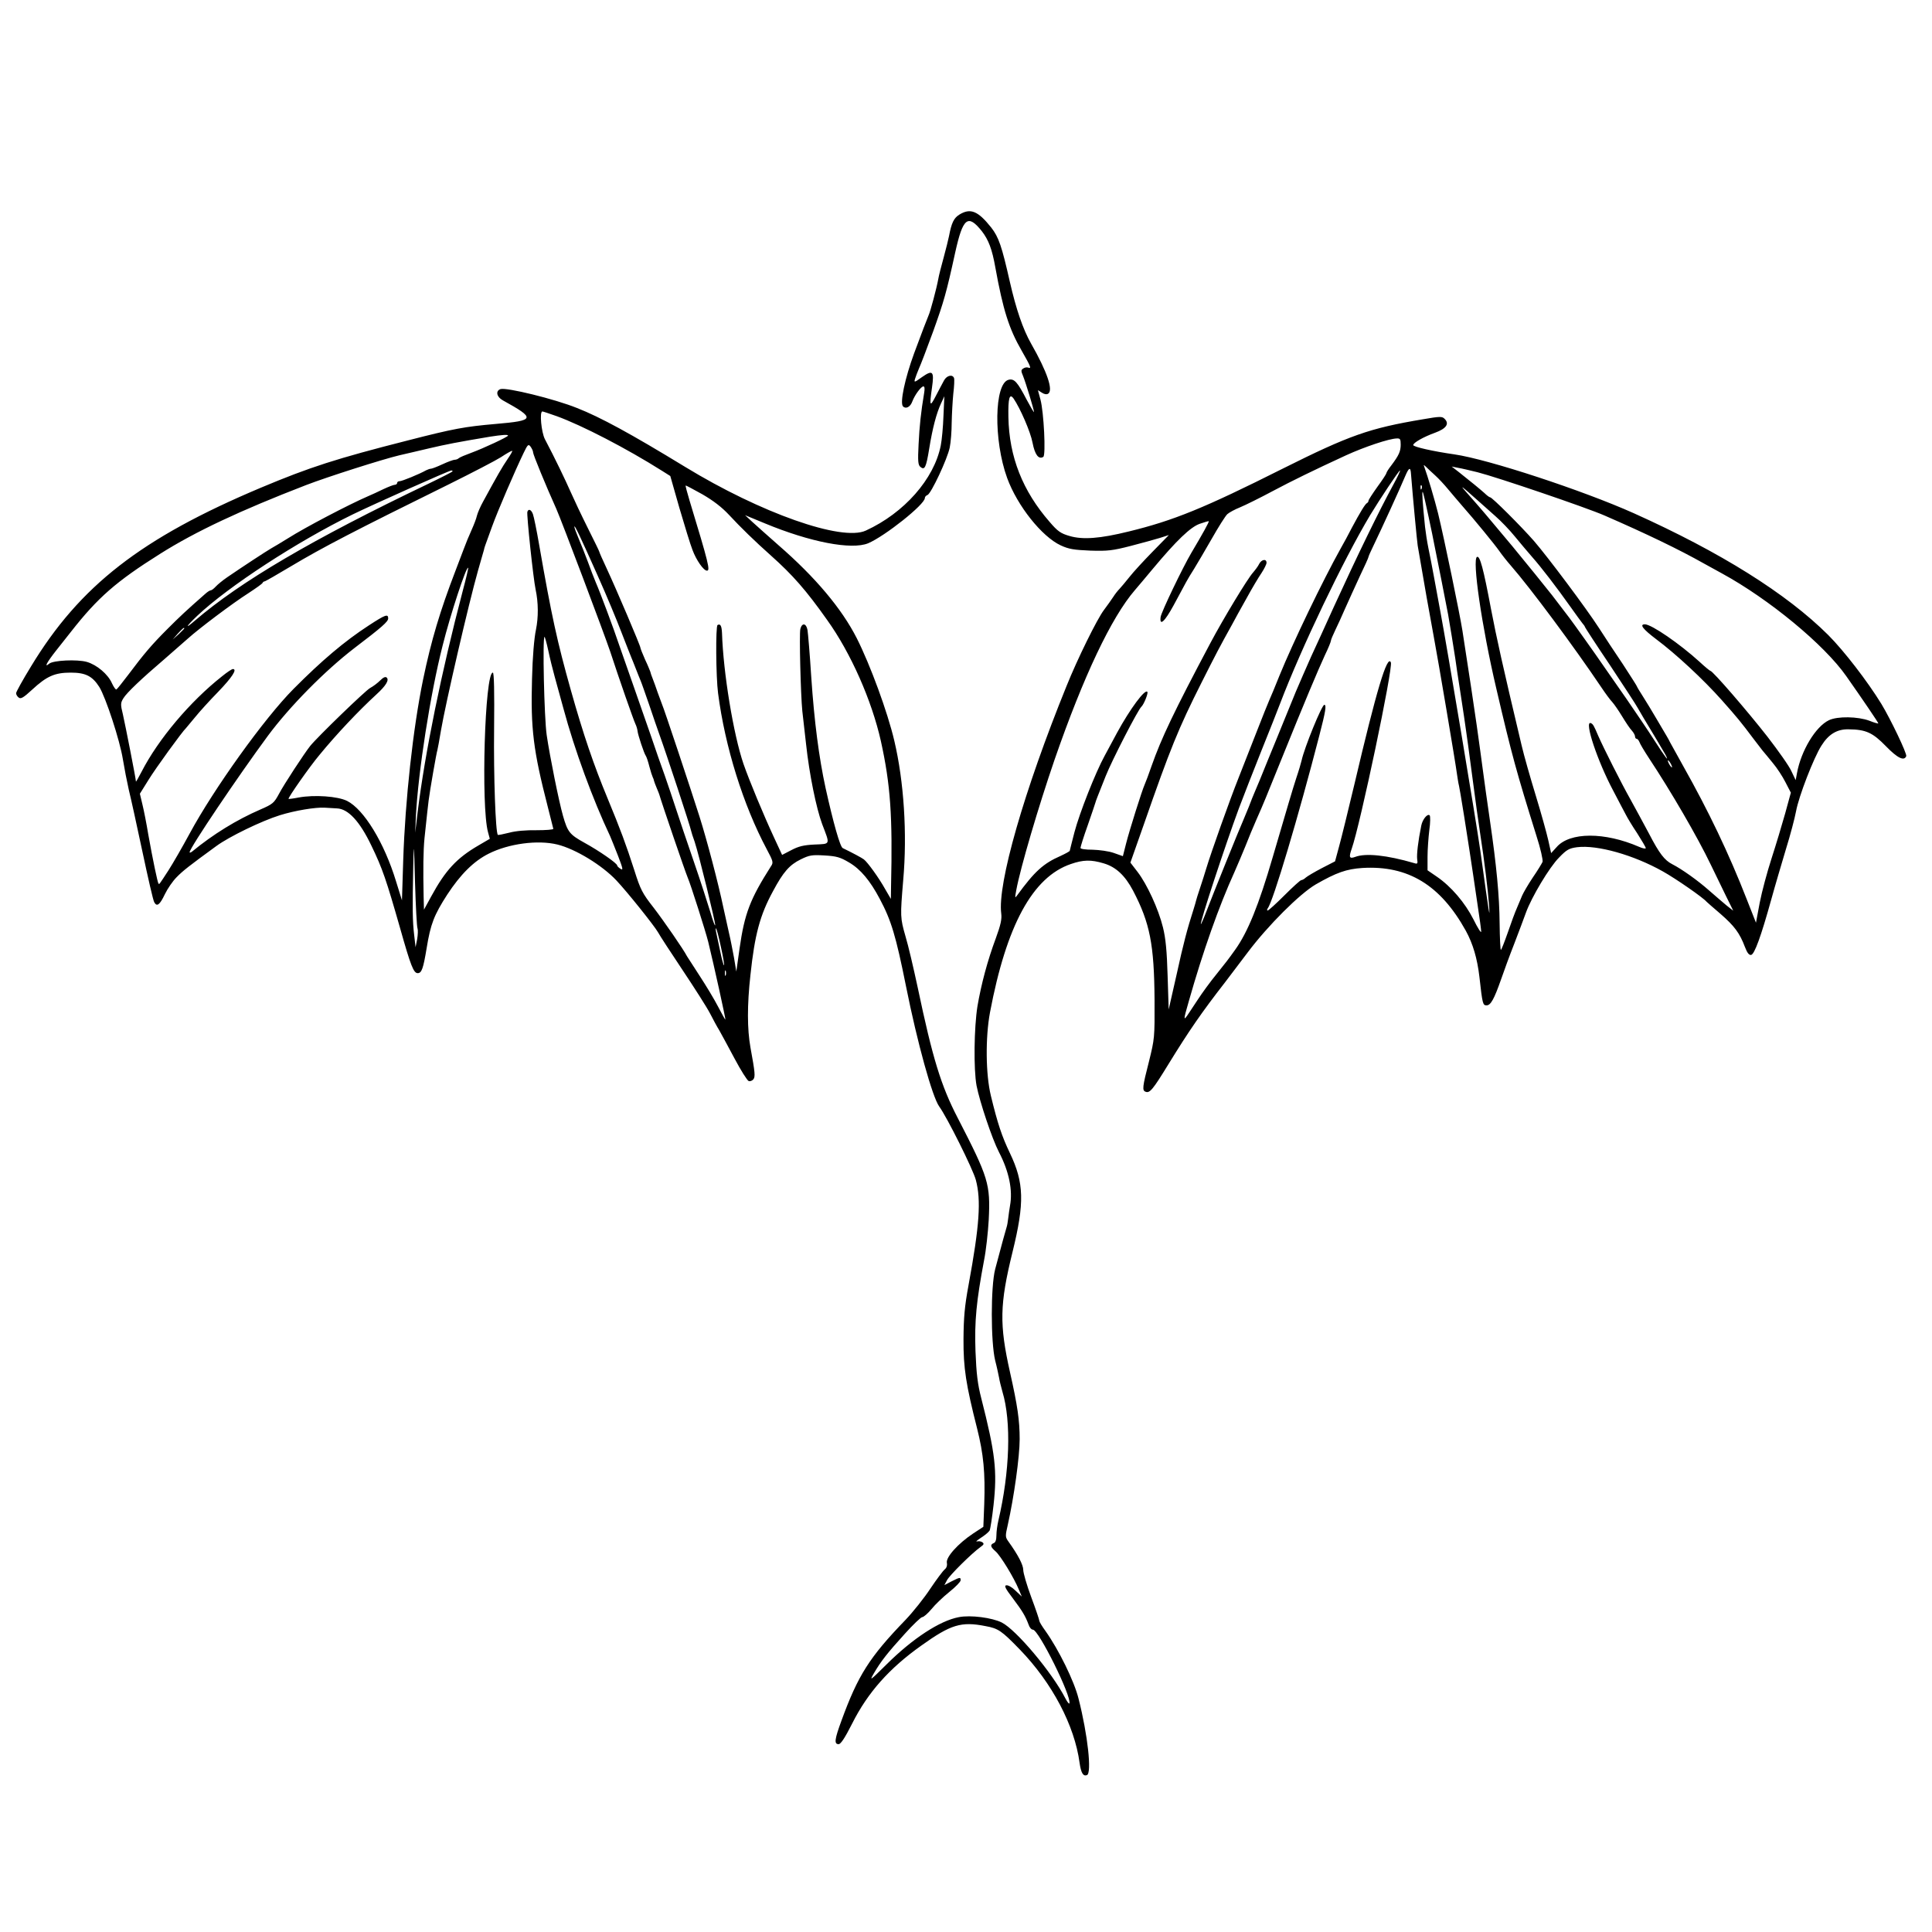 <?xml version="1.0" encoding="UTF-8" standalone="yes"?>
<svg version="1.0" xmlns="http://www.w3.org/2000/svg" width="1080" height="1080" viewBox="0 0 1080 1080" preserveAspectRatio="xMidYMid meet">
  <g transform="translate(0,1080) scale(0.1,-0.1)" fill="#000000" stroke="none">
    <path d="M5364 9601 c-32 -19 -45 -47 -59 -121 -4 -19 -17 -73 -30 -120 -13
-47 -27 -101 -30 -120 -9 -50 -44 -182 -55 -205 -8 -19 -38 -96 -80 -210 -51
-139 -81 -278 -62 -297 16 -16 41 -3 52 28 14 37 49 84 62 84 7 0 8 -14 4 -37
-18 -108 -26 -183 -31 -286 -5 -96 -3 -116 10 -127 24 -20 32 -4 49 100 19
118 41 200 66 254 l19 41 -5 -110 c-2 -60 -9 -135 -15 -165 -37 -188 -205
-378 -419 -476 -134 -62 -587 98 -1010 356 -305 186 -474 278 -604 329 -126
51 -393 116 -428 106 -29 -10 -22 -44 13 -63 185 -102 181 -113 -41 -132 -172
-15 -233 -26 -490 -92 -401 -102 -547 -149 -821 -264 -670 -282 -1013 -549
-1286 -1000 -46 -75 -83 -142 -83 -149 0 -7 6 -18 14 -24 12 -10 26 -2 76 44
81 75 126 95 215 95 83 0 121 -19 160 -80 36 -58 115 -298 132 -405 8 -49 23
-126 33 -170 11 -44 45 -199 76 -345 31 -146 60 -273 66 -283 15 -28 31 -16
60 45 15 31 44 73 65 94 35 36 68 62 223 175 71 52 252 140 355 172 84 26 198
45 250 42 17 -1 47 -3 68 -4 63 -2 128 -72 193 -208 62 -128 83 -190 161 -463
59 -209 75 -250 98 -250 22 0 31 25 50 140 22 135 41 184 115 299 74 113 148
187 232 229 111 56 274 78 384 51 101 -25 249 -115 330 -201 62 -66 210 -251
232 -289 10 -19 73 -115 139 -214 66 -99 135 -207 152 -240 17 -33 40 -76 52
-95 11 -19 49 -90 85 -157 35 -66 71 -123 79 -126 7 -3 19 1 26 9 12 15 10 37
-16 179 -18 102 -19 234 0 405 24 225 53 334 126 468 57 107 92 147 155 178
49 24 63 26 133 22 68 -4 88 -10 137 -39 65 -38 118 -102 172 -204 64 -120 90
-206 147 -490 63 -315 147 -617 185 -670 44 -60 189 -351 205 -411 30 -113 21
-252 -41 -589 -22 -118 -27 -182 -28 -300 -1 -162 14 -256 76 -500 36 -143 46
-249 40 -422 l-5 -128 -58 -38 c-84 -56 -152 -132 -146 -163 3 -16 -2 -29 -12
-37 -9 -7 -45 -55 -80 -107 -34 -52 -97 -131 -139 -175 -203 -210 -266 -311
-358 -563 -39 -106 -42 -132 -16 -132 12 0 35 35 76 116 87 173 207 308 386
435 165 118 223 136 359 109 72 -13 90 -26 192 -131 180 -186 306 -424 334
-634 8 -56 20 -76 41 -68 28 11 5 224 -47 428 -24 97 -111 274 -185 378 -19
26 -34 51 -34 56 0 6 -20 65 -45 132 -25 67 -45 136 -45 153 0 28 -29 84 -83
159 -18 25 -18 30 -3 95 34 152 66 379 66 477 0 105 -12 187 -54 374 -60 268
-58 379 14 672 68 276 65 387 -15 554 -44 92 -68 163 -106 320 -29 118 -31
325 -5 465 92 487 238 757 452 830 69 24 113 25 183 4 69 -20 120 -68 165
-153 94 -180 118 -300 120 -611 1 -212 0 -217 -31 -343 -37 -144 -39 -163 -19
-170 23 -9 40 11 127 153 115 187 185 289 318 460 23 30 80 105 125 165 114
152 292 329 381 381 115 66 171 86 261 92 255 15 436 -95 578 -351 40 -73 64
-155 76 -258 17 -152 19 -159 40 -159 23 0 42 34 81 145 15 44 48 134 74 200
25 66 55 144 65 173 31 86 131 254 185 308 43 45 57 52 101 58 113 14 315 -43
479 -135 75 -42 226 -147 245 -170 3 -3 38 -34 78 -68 77 -67 107 -107 136
-184 13 -34 23 -47 35 -45 19 4 55 103 112 308 22 80 60 208 83 285 24 77 49
172 56 210 15 83 99 300 142 367 40 64 88 93 153 91 96 -1 134 -19 207 -94 65
-67 102 -85 114 -56 5 14 -87 206 -139 292 -78 127 -210 298 -297 385 -233
232 -602 463 -1087 681 -286 128 -815 302 -1003 329 -119 17 -230 42 -230 52
0 13 58 46 122 69 63 23 81 50 54 77 -14 15 -25 15 -123 -2 -298 -50 -409 -89
-783 -276 -440 -221 -610 -290 -860 -351 -162 -40 -258 -47 -332 -25 -48 14
-65 25 -111 79 -150 172 -226 363 -230 585 -2 106 6 136 29 104 37 -54 95
-187 106 -247 13 -67 34 -95 60 -79 15 9 3 252 -16 321 l-14 52 22 -14 c13 -9
27 -11 35 -6 30 19 -5 122 -95 280 -46 81 -84 193 -119 346 -45 199 -62 249
-104 303 -74 93 -116 110 -177 73z m125 -94 c37 -48 57 -100 75 -202 43 -237
76 -342 147 -465 52 -91 56 -102 37 -95 -7 3 -20 1 -28 -5 -13 -8 -13 -14 -1
-42 16 -40 61 -188 61 -201 0 -5 -18 26 -41 69 -51 98 -69 119 -101 111 -80
-20 -85 -337 -8 -549 57 -156 194 -328 300 -377 46 -21 73 -25 165 -29 97 -3
124 0 225 26 63 16 137 37 164 45 l50 16 -90 -92 c-50 -51 -108 -114 -130
-142 -21 -27 -47 -57 -56 -67 -9 -9 -25 -29 -35 -45 -10 -15 -33 -48 -52 -73
-38 -50 -148 -273 -209 -425 -238 -586 -387 -1107 -365 -1272 4 -31 -3 -63
-30 -137 -47 -126 -82 -258 -103 -381 -19 -119 -22 -352 -5 -444 18 -91 86
-295 125 -371 57 -109 78 -214 62 -300 -3 -19 -8 -51 -10 -70 -2 -19 -6 -42
-9 -50 -5 -15 -28 -99 -64 -235 -25 -97 -25 -406 0 -510 10 -38 19 -82 22 -97
2 -15 11 -50 19 -79 50 -166 41 -447 -23 -719 -6 -25 -11 -62 -11 -83 0 -24
-5 -40 -15 -43 -21 -9 -19 -21 10 -46 28 -24 104 -149 130 -213 l17 -40 -35
33 c-19 19 -42 32 -52 30 -13 -2 -5 -18 37 -73 54 -72 70 -99 88 -147 5 -16
16 -28 24 -28 32 0 217 -373 204 -412 -2 -5 -12 8 -23 29 -74 144 -274 382
-355 423 -54 27 -174 43 -240 30 -107 -20 -259 -120 -404 -264 -93 -92 -97
-95 -71 -50 39 67 75 113 173 221 46 51 90 93 97 93 8 0 31 20 52 45 20 25 65
68 100 96 35 28 63 57 63 65 0 18 -3 18 -51 -6 l-40 -21 15 28 c14 27 138 150
187 185 20 14 21 19 10 27 -8 5 -21 7 -30 4 -9 -2 2 7 23 21 22 14 43 32 48
40 4 8 14 72 22 143 21 191 10 288 -69 598 -20 78 -27 135 -32 262 -6 168 5
280 48 508 11 55 22 156 26 225 10 202 -1 236 -173 570 -94 181 -141 335 -224
730 -23 107 -53 236 -68 285 -30 105 -30 111 -13 315 23 259 4 552 -50 780
-37 158 -134 423 -210 573 -84 165 -231 340 -437 519 -58 51 -124 110 -146
130 l-41 38 109 -45 c255 -106 486 -150 579 -112 94 40 317 217 317 253 0 7 7
14 15 17 20 8 111 201 124 265 6 29 11 92 11 140 1 48 5 120 9 161 5 41 7 80
4 88 -9 22 -41 14 -56 -14 -9 -16 -29 -55 -46 -87 -33 -64 -36 -58 -21 48 13
91 4 100 -56 58 -43 -31 -45 -31 -39 -10 4 13 14 39 22 58 9 19 45 113 80 209
59 165 73 212 123 441 43 194 71 215 149 117z m-2378 -1033 c143 -52 392 -181
590 -306 l46 -29 51 -179 c29 -98 61 -204 73 -234 21 -57 62 -116 81 -116 19
0 10 39 -98 394 -13 44 -23 80 -21 82 1 1 43 -21 93 -49 62 -36 109 -72 150
-116 63 -68 144 -147 234 -227 121 -108 196 -193 314 -360 132 -184 249 -449
300 -676 54 -245 66 -418 57 -813 l-1 -70 -32 55 c-35 63 -98 150 -119 166
-12 9 -64 37 -118 63 -15 7 -53 142 -96 336 -37 171 -63 369 -80 620 -8 127
-18 245 -21 263 -7 39 -31 42 -40 6 -7 -27 2 -370 11 -459 3 -27 13 -111 21
-185 18 -168 57 -358 90 -447 45 -118 48 -110 -43 -114 -61 -3 -89 -10 -129
-31 l-52 -27 -45 97 c-58 125 -138 317 -171 412 -56 164 -113 509 -120 732 -2
40 -9 53 -25 44 -11 -7 -9 -290 3 -381 39 -301 141 -626 272 -872 36 -67 38
-75 24 -95 -117 -184 -148 -264 -176 -461 l-18 -128 -13 78 c-8 43 -20 105
-28 138 -7 33 -21 96 -31 140 -29 139 -92 378 -134 511 -48 151 -197 600 -210
629 -4 11 -15 40 -24 65 -8 25 -21 59 -27 75 -7 17 -13 35 -14 41 -2 5 -14 36
-29 67 -14 32 -26 62 -26 66 0 11 -134 326 -189 444 -23 49 -41 90 -41 93 0 3
-29 62 -64 132 -35 70 -78 161 -96 202 -30 68 -88 189 -144 295 -20 39 -31
155 -14 155 4 0 39 -12 79 -26z m-271 -109 c0 -7 -137 -71 -205 -96 -33 -12
-64 -25 -70 -30 -5 -5 -15 -9 -23 -9 -7 0 -38 -11 -68 -25 -30 -14 -59 -25
-64 -25 -6 0 -18 -4 -28 -9 -39 -22 -135 -61 -148 -61 -8 0 -14 -4 -14 -10 0
-5 -6 -10 -13 -10 -7 0 -35 -11 -63 -24 -27 -13 -67 -32 -89 -41 -104 -45
-349 -173 -445 -234 -36 -22 -78 -48 -95 -57 -29 -17 -156 -100 -245 -161 -25
-17 -54 -41 -64 -52 -11 -12 -23 -21 -28 -21 -5 0 -19 -9 -31 -20 -108 -95
-140 -125 -211 -196 -89 -89 -132 -140 -219 -256 -32 -42 -61 -79 -66 -82 -4
-3 -15 13 -25 34 -22 51 -85 104 -141 120 -54 15 -187 9 -210 -10 -31 -26 -13
8 40 75 31 39 68 86 83 105 149 190 252 280 497 434 198 125 450 243 815 384
119 46 430 145 523 167 34 8 109 25 167 39 94 22 155 34 340 65 65 10 100 13
100 6z m4990 -50 c0 -38 -10 -60 -52 -116 -16 -20 -28 -40 -28 -44 0 -4 -22
-38 -50 -76 -27 -38 -50 -73 -50 -78 0 -5 -4 -11 -8 -13 -10 -4 -39 -52 -85
-138 -18 -36 -46 -87 -62 -115 -101 -181 -267 -526 -342 -710 -24 -60 -50
-123 -58 -140 -7 -16 -39 -95 -70 -175 -31 -80 -77 -197 -102 -260 -48 -120
-154 -418 -180 -505 -8 -27 -24 -77 -35 -110 -11 -33 -21 -64 -22 -70 -1 -5
-7 -26 -13 -45 -36 -112 -58 -195 -96 -369 l-44 -194 -6 189 c-4 139 -11 210
-26 270 -25 102 -89 241 -142 310 l-40 52 75 213 c148 425 193 536 323 794 79
157 101 199 171 325 13 25 49 90 80 145 30 55 68 119 84 142 15 23 28 49 28
57 0 24 -28 19 -41 -6 -6 -13 -22 -34 -34 -48 -31 -34 -168 -261 -238 -393
-207 -390 -275 -534 -329 -687 -16 -47 -34 -94 -39 -105 -15 -33 -85 -255
-104 -330 l-18 -71 -51 18 c-28 10 -81 17 -118 18 -40 0 -68 4 -68 10 0 6 18
64 41 128 22 64 42 122 43 127 3 11 8 24 57 147 35 88 181 372 200 388 13 12
38 73 33 82 -12 20 -97 -95 -169 -227 -20 -38 -52 -97 -70 -130 -50 -91 -140
-318 -169 -428 -14 -55 -26 -101 -26 -103 0 -3 -24 -16 -52 -29 -96 -42 -145
-87 -242 -220 -13 -18 -13 -15 -5 29 23 125 125 470 214 729 162 468 318 796
449 948 17 20 63 74 101 120 132 158 210 233 262 251 26 9 49 16 50 14 3 -3
-34 -70 -97 -176 -48 -81 -168 -331 -172 -359 -7 -54 23 -26 73 66 29 54 60
112 69 128 9 17 29 50 45 75 15 25 60 100 98 167 38 67 77 129 88 139 10 9 43
27 71 38 29 12 112 53 183 91 109 58 232 118 410 200 103 47 240 93 283 94 19
1 22 -4 22 -34z m-4850 -44 c0 -12 71 -185 130 -316 29 -65 267 -696 301 -797
51 -156 130 -382 141 -405 6 -12 11 -30 12 -40 2 -21 36 -124 46 -138 4 -5 13
-32 20 -60 7 -27 16 -54 19 -60 3 -5 6 -14 7 -20 1 -5 8 -23 15 -40 7 -16 13
-32 14 -35 17 -58 145 -432 159 -465 16 -36 101 -303 115 -360 31 -126 99
-435 96 -435 -2 0 -20 33 -41 73 -20 39 -67 117 -103 172 -36 55 -68 105 -71
110 -18 36 -130 198 -187 272 -62 79 -73 100 -107 208 -47 146 -78 229 -150
403 -77 186 -134 352 -205 604 -76 270 -108 416 -177 812 -14 82 -30 159 -35
172 -9 25 -25 32 -31 13 -5 -15 33 -373 46 -434 16 -75 16 -156 2 -225 -10
-47 -19 -151 -22 -275 -8 -279 7 -400 88 -715 16 -63 30 -118 31 -123 1 -5
-41 -8 -93 -8 -58 1 -118 -4 -154 -14 -32 -8 -61 -14 -63 -12 -13 13 -24 328
-21 594 2 204 0 313 -7 313 -45 3 -67 -747 -27 -892 l10 -37 -65 -38 c-120
-70 -183 -138 -262 -283 l-41 -75 -2 75 c-3 147 -2 256 5 325 15 140 18 171
23 210 7 57 44 268 49 282 2 6 11 56 20 110 26 152 155 710 207 893 17 58 31
110 33 115 1 6 4 17 7 25 3 8 20 56 38 105 32 89 127 309 177 413 23 48 27 51
39 35 7 -10 14 -24 14 -32z m-143 -38 c-30 -44 -56 -89 -137 -238 -15 -27 -30
-62 -34 -78 -3 -15 -17 -51 -30 -80 -13 -28 -33 -77 -44 -107 -11 -30 -32 -85
-46 -121 -86 -224 -135 -387 -181 -608 -56 -272 -100 -672 -111 -1010 l-7
-224 -33 106 c-66 217 -180 403 -274 450 -53 26 -182 35 -270 19 -30 -6 -56
-9 -57 -8 -5 5 119 182 173 246 95 116 219 247 317 337 55 50 73 81 59 95 -7
7 -19 2 -37 -16 -14 -14 -39 -33 -56 -42 -25 -13 -294 -273 -335 -324 -32 -40
-148 -217 -174 -267 -28 -52 -35 -58 -104 -88 -134 -58 -265 -139 -383 -236
-7 -5 -13 -7 -13 -3 0 23 271 425 437 650 123 166 320 365 484 491 155 118
189 148 189 166 0 27 -16 21 -108 -39 -137 -89 -265 -198 -421 -355 -164 -165
-446 -559 -581 -809 -40 -74 -93 -166 -118 -205 -56 -86 -51 -79 -56 -74 -5 5
-32 134 -57 274 -10 61 -25 137 -33 169 l-14 59 48 77 c39 64 190 272 210 290
3 3 25 30 50 60 24 30 83 95 130 143 77 80 108 127 82 127 -6 0 -33 -18 -60
-40 -180 -142 -357 -352 -451 -535 -17 -33 -31 -57 -31 -54 0 15 -60 319 -73
376 -14 56 -13 64 3 90 19 31 101 109 231 220 46 40 104 91 129 113 62 56 249
197 340 255 41 27 77 52 78 57 2 4 7 8 11 8 4 0 70 38 147 84 177 106 363 202
884 459 129 64 260 132 290 151 30 20 58 36 63 36 4 0 -8 -21 -26 -47z m5184
-89 c19 -17 52 -52 74 -79 22 -26 58 -69 80 -94 68 -77 180 -214 206 -251 13
-19 42 -56 64 -81 111 -127 355 -456 505 -679 24 -36 52 -74 63 -85 10 -11 35
-47 55 -80 20 -33 44 -69 54 -79 10 -11 18 -26 18 -33 0 -7 4 -13 9 -13 5 0
11 -8 15 -17 3 -10 28 -52 55 -93 120 -181 271 -440 345 -595 24 -49 62 -127
84 -173 l41 -83 -37 29 c-20 17 -65 55 -99 85 -62 55 -152 119 -205 146 -43
22 -72 59 -130 171 -31 58 -77 143 -103 190 -52 92 -152 291 -180 355 -25 59
-30 68 -43 73 -37 12 38 -213 126 -378 30 -58 62 -118 71 -135 8 -16 36 -63
63 -103 26 -41 48 -78 48 -83 0 -5 -17 -2 -37 7 -193 84 -388 83 -461 -1 l-31
-34 -16 72 c-9 40 -40 152 -70 250 -30 98 -66 224 -79 280 -109 459 -139 596
-171 762 -43 229 -62 298 -78 292 -29 -10 26 -389 107 -734 87 -374 114 -471
225 -826 23 -71 37 -135 34 -145 -4 -9 -28 -49 -55 -88 -26 -39 -52 -84 -59
-100 -7 -16 -20 -47 -29 -69 -10 -22 -33 -84 -51 -137 -19 -54 -36 -98 -39
-98 -3 0 -6 66 -7 148 -1 153 -18 327 -53 567 -24 166 -25 175 -40 285 -6 47
-22 162 -35 255 -22 153 -35 238 -80 530 -15 95 -101 511 -136 655 -18 73 -59
211 -77 260 -5 13 -4 13 10 0 8 -8 30 -29 49 -46z m239 16 c107 -27 610 -198
710 -242 232 -101 417 -190 555 -268 28 -15 73 -40 100 -55 264 -144 573 -399
696 -575 90 -128 179 -259 179 -264 0 -2 -23 4 -50 15 -64 24 -178 26 -226 3
-74 -35 -156 -170 -179 -297 l-7 -38 -24 50 c-12 28 -73 114 -134 193 -110
141 -306 368 -319 368 -3 0 -31 23 -61 51 -110 100 -268 209 -305 209 -32 0
-11 -27 63 -83 110 -82 265 -226 368 -342 86 -97 105 -120 177 -216 19 -25 41
-54 50 -65 9 -10 34 -41 57 -69 23 -27 55 -76 71 -108 l30 -58 -32 -117 c-18
-64 -52 -177 -76 -251 -24 -74 -54 -185 -66 -247 l-21 -112 -52 132 c-100 256
-213 492 -356 746 -35 63 -68 122 -72 130 -4 8 -12 24 -19 35 -7 12 -32 54
-56 95 -24 41 -59 99 -77 127 -19 29 -34 55 -34 57 0 2 -35 57 -78 123 -44 65
-104 156 -134 203 -71 110 -286 397 -363 486 -71 81 -234 244 -245 244 -4 0
-18 10 -31 23 -26 23 -73 62 -144 118 l-40 31 35 -7 c19 -3 69 -15 110 -25z
m-373 -3 c12 -151 34 -380 38 -407 35 -206 69 -399 90 -510 25 -133 121 -701
130 -770 3 -19 7 -48 11 -63 3 -16 7 -38 9 -50 2 -12 11 -67 20 -122 17 -106
44 -283 50 -325 2 -14 13 -87 24 -163 12 -77 21 -146 21 -155 0 -10 -20 21
-43 68 -47 93 -125 185 -206 240 l-51 35 0 75 c0 41 5 109 10 150 6 41 6 78 2
82 -12 12 -40 -22 -47 -57 -18 -88 -26 -161 -23 -187 4 -26 2 -29 -16 -23
-154 45 -272 57 -330 35 -33 -12 -37 -3 -20 45 48 136 232 1011 219 1042 -20
47 -81 -158 -204 -682 -34 -143 -72 -298 -85 -345 l-23 -85 -74 -38 c-40 -21
-81 -45 -90 -53 -8 -8 -20 -14 -25 -14 -5 0 -47 -38 -94 -85 -47 -47 -89 -85
-94 -85 -4 0 -4 6 1 13 29 36 172 515 288 965 35 135 41 172 28 172 -14 0
-112 -241 -127 -311 -3 -13 -16 -58 -30 -99 -23 -71 -45 -147 -131 -440 -79
-271 -140 -421 -211 -520 -41 -57 -47 -65 -104 -136 -33 -40 -81 -106 -105
-143 -6 -9 -25 -38 -43 -65 -39 -60 -39 -55 -6 59 78 275 168 530 255 721 17
38 44 103 61 144 16 41 43 107 60 145 46 104 49 113 143 345 126 312 203 495
241 577 19 39 34 76 34 82 0 5 11 31 24 58 13 26 38 82 56 123 18 41 55 121
81 178 27 56 49 105 49 109 0 3 11 29 25 57 51 106 149 320 180 394 20 47 29
53 32 19z m-5357 8 c0 -2 -62 -34 -137 -70 -646 -309 -1049 -546 -1303 -764
-60 -52 -51 -34 13 27 174 164 557 414 870 567 115 56 536 244 550 245 4 0 7
-2 7 -5z m5260 -72 c-82 -151 -201 -395 -335 -688 -42 -93 -99 -218 -126 -276
-26 -58 -64 -146 -85 -195 -20 -49 -51 -125 -69 -169 -18 -44 -58 -143 -90
-220 -31 -77 -62 -153 -70 -170 -7 -16 -23 -55 -34 -85 -12 -30 -26 -64 -31
-75 -16 -34 -174 -425 -205 -507 -16 -42 -31 -76 -32 -74 -7 7 137 443 212
646 26 69 83 215 127 325 44 110 91 227 103 260 120 315 353 802 504 1055 52
86 161 250 167 250 3 0 -13 -35 -36 -77z m157 -25 c-3 -8 -6 -5 -6 6 -1 11 2
17 5 13 3 -3 4 -12 1 -19z m313 -65 c25 -22 70 -62 100 -89 31 -27 80 -78 109
-114 29 -36 73 -87 97 -115 47 -53 133 -164 215 -280 27 -38 56 -78 64 -88 8
-9 15 -19 15 -22 0 -2 62 -98 139 -212 76 -115 147 -223 157 -242 10 -18 24
-41 29 -50 22 -35 112 -187 124 -208 26 -50 1 -18 -60 77 -35 55 -106 159
-156 232 -51 73 -107 153 -124 178 -56 82 -174 247 -196 276 -12 16 -56 73
-97 127 -42 53 -142 177 -223 275 -147 176 -168 201 -253 297 -44 49 -34 42
60 -42z m-275 -88 c15 -71 30 -141 32 -155 3 -14 20 -101 39 -195 18 -93 36
-183 39 -200 8 -44 34 -205 40 -245 2 -19 16 -109 30 -200 14 -91 27 -178 29
-195 3 -16 19 -136 36 -265 17 -129 37 -275 45 -325 22 -141 43 -313 49 -395
5 -84 3 -70 -49 305 -25 175 -186 1139 -224 1340 -10 55 -26 141 -35 190 -9
50 -23 122 -31 160 -8 39 -16 93 -19 120 -14 138 -18 200 -13 195 3 -3 17 -63
32 -135z m-4643 -335 c48 -107 107 -249 132 -315 26 -66 50 -129 55 -140 5
-11 16 -40 26 -65 10 -25 21 -54 26 -65 5 -11 26 -72 48 -135 21 -63 46 -135
55 -160 43 -119 173 -513 181 -550 0 -3 8 -27 18 -55 24 -72 118 -456 115
-467 -2 -6 -14 28 -27 73 -14 46 -55 174 -93 284 -38 110 -82 241 -98 290 -16
50 -45 135 -64 190 -20 55 -54 152 -75 215 -22 63 -65 187 -96 275 -31 88 -68
193 -82 234 -32 96 -109 302 -132 354 -10 23 -30 76 -45 117 -15 41 -39 100
-52 131 -13 31 -24 60 -23 65 0 13 35 -60 131 -276z m-756 -86 c-118 -448
-211 -906 -251 -1231 l-14 -118 4 95 c13 246 80 679 149 950 43 173 133 446
143 436 2 -2 -12 -61 -31 -132z m-1556 -207 c0 -2 -15 -16 -32 -33 l-33 -29
29 33 c28 30 36 37 36 29z m2035 -124 c9 -43 25 -107 35 -143 10 -36 32 -118
50 -182 62 -230 164 -508 261 -713 5 -11 24 -59 43 -107 28 -73 31 -85 15 -75
-11 7 -19 15 -19 19 0 12 -101 82 -183 127 -83 46 -94 60 -120 151 -23 81 -73
329 -91 451 -14 96 -24 549 -12 549 2 0 12 -35 21 -77z m6275 -633 c6 -11 8
-20 6 -20 -3 0 -10 9 -16 20 -6 11 -8 20 -6 20 3 0 10 -9 16 -20z m-7006 -920
c3 -8 2 -35 -2 -60 l-9 -45 -8 70 c-9 76 -10 148 -5 380 3 144 4 141 10 -90 4
-132 10 -247 14 -255z m1696 -104 c12 -54 20 -100 17 -102 -2 -2 -12 33 -21
78 -10 46 -20 94 -23 108 -3 14 -3 23 0 20 3 -3 16 -50 27 -104z m27 -158 c-3
-7 -5 -2 -5 12 0 14 2 19 5 13 2 -7 2 -19 0 -25z"/>
  </g>
</svg>